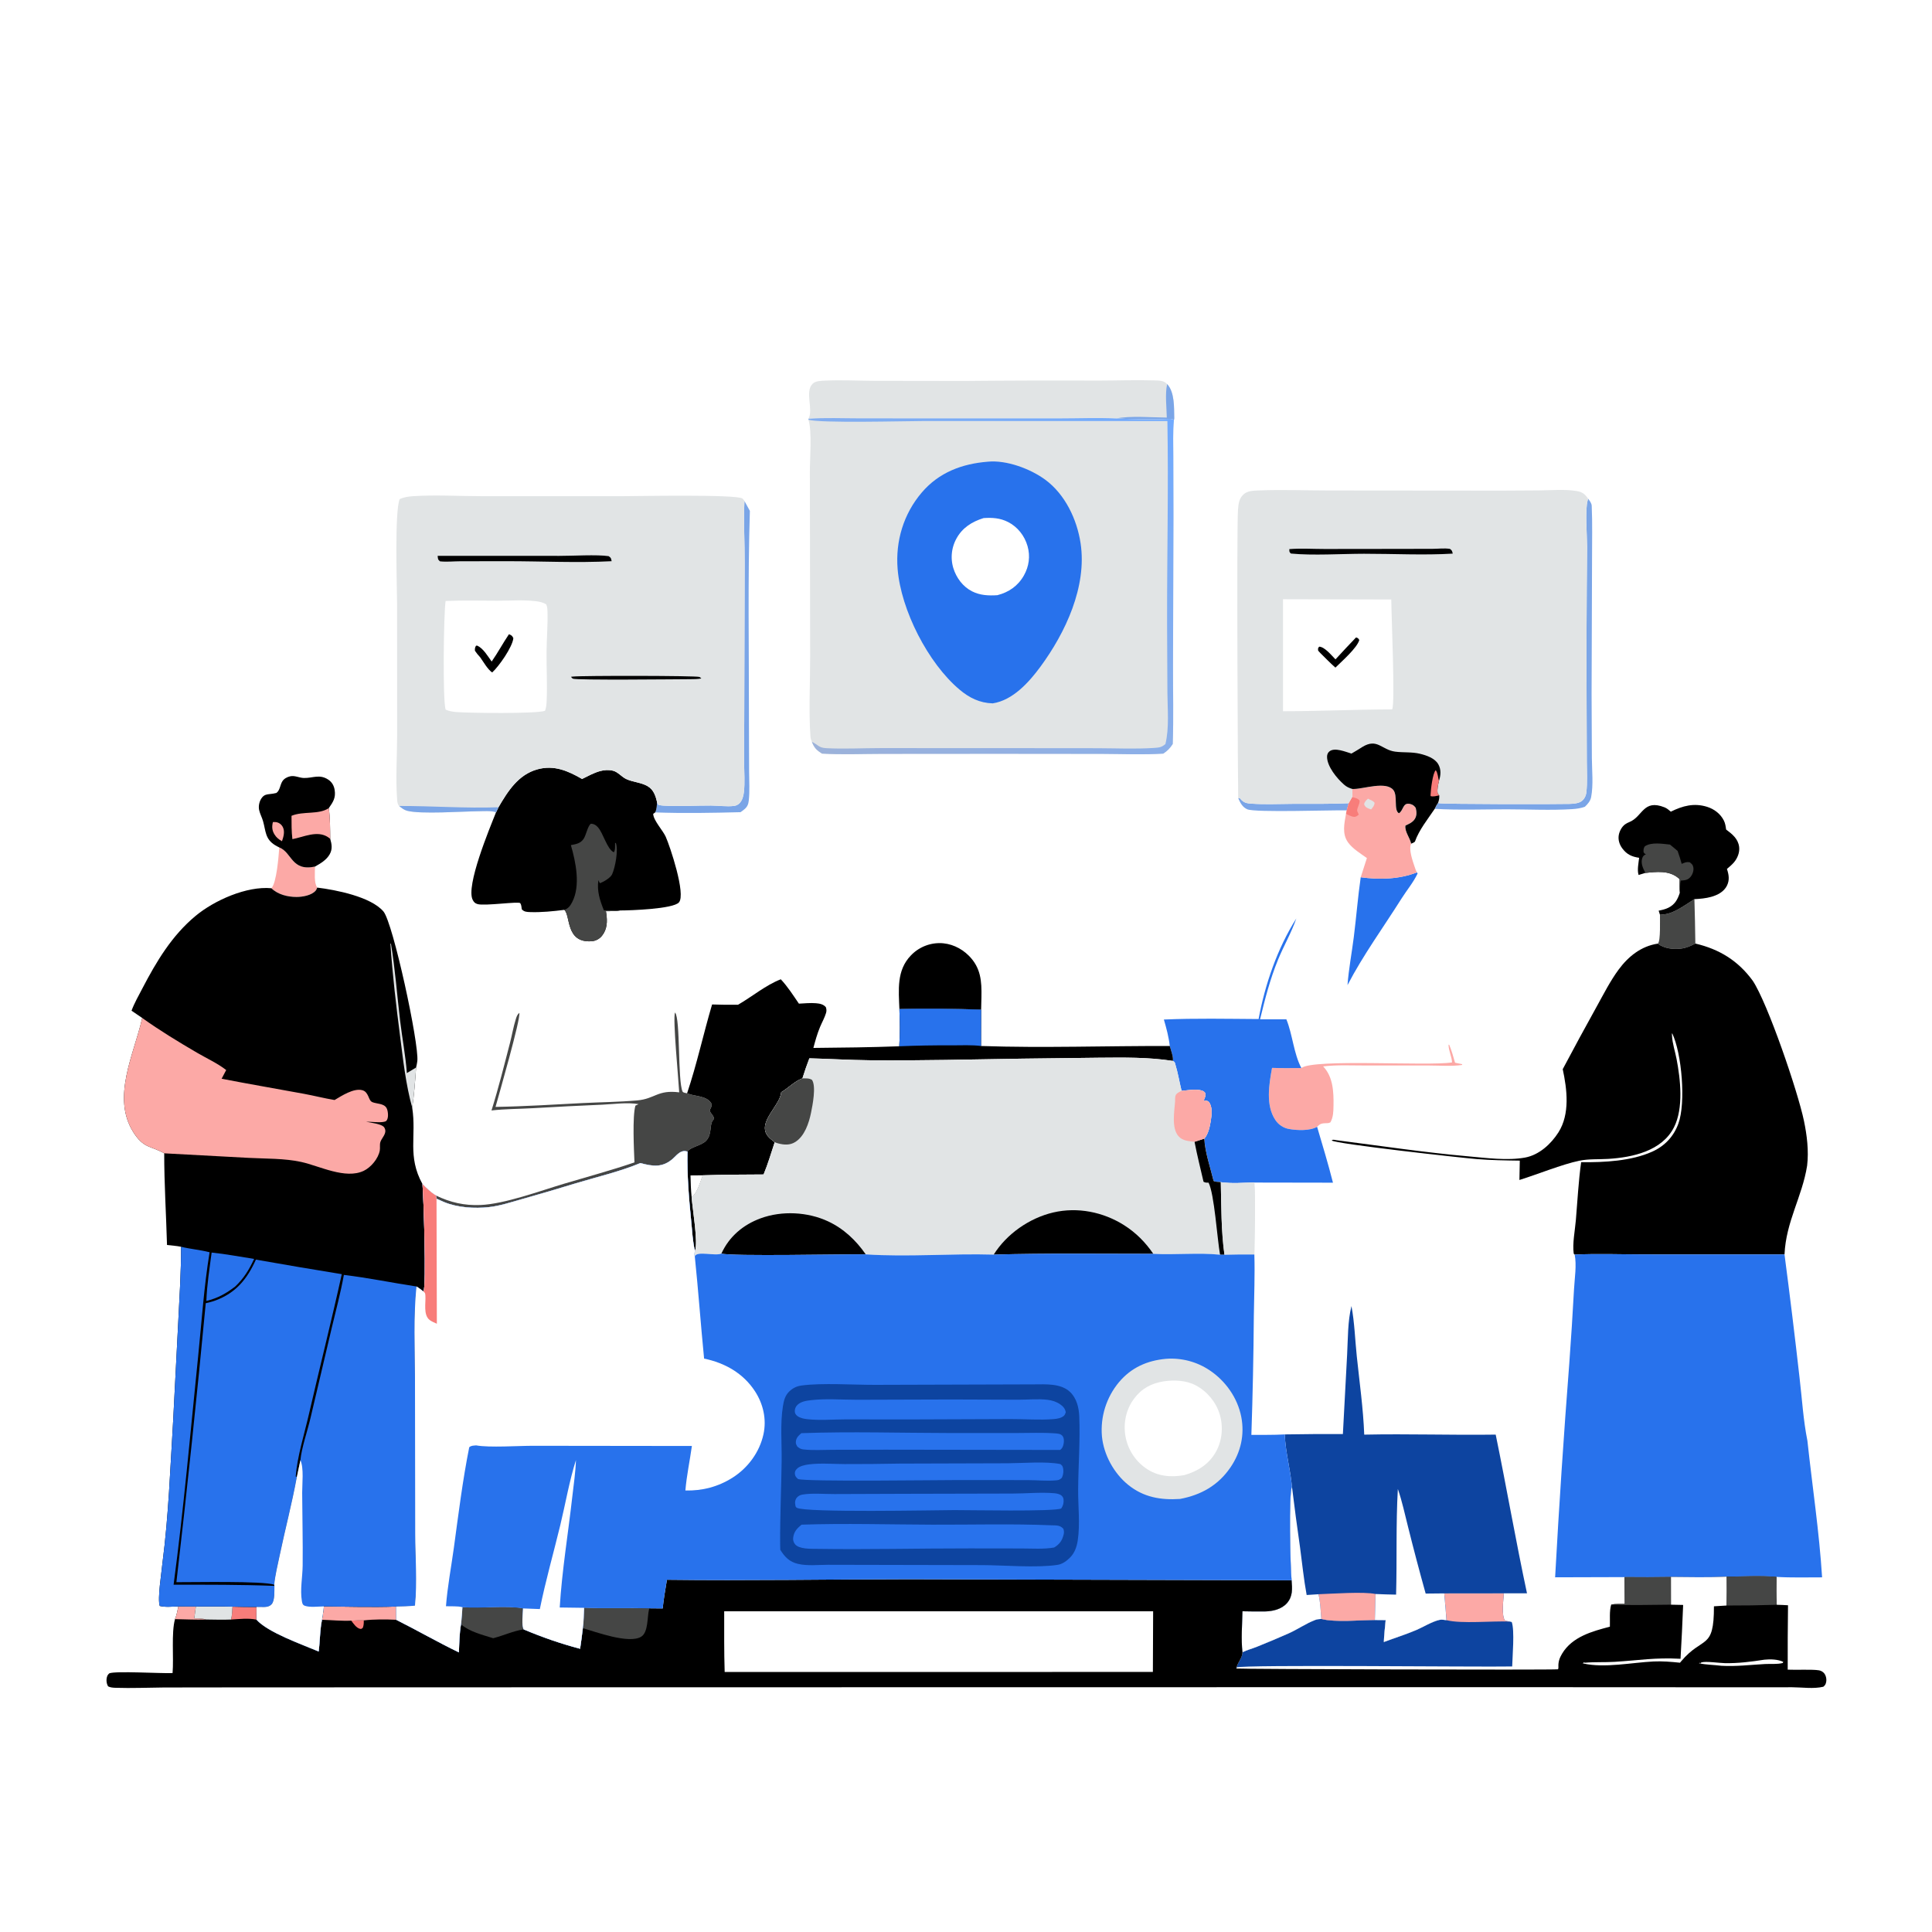 <?xml version="1.0" encoding="utf-8" ?>
<svg xmlns="http://www.w3.org/2000/svg" xmlns:xlink="http://www.w3.org/1999/xlink" width="1024" height="1024">
	<path fill="white" d="M0 0L1024 0L1024 1024L0 1024L0 0Z"/>
	<path fill="#7AA5E7" d="M656.275 423.051L657.076 422.966C657.187 423.101 657.295 423.237 657.408 423.371C659.298 425.603 660.8 425.78 663.61 425.97C670.627 426.445 677.861 426.079 684.906 426.052C694.864 426.014 704.882 426.181 714.828 425.726L713.813 429.505C705.808 429.311 665.372 430.76 661.096 428.949C658.531 427.863 657.338 425.467 656.275 423.051Z"/>
	<path fill="#FCA9A6" d="M148.016 449.16C154.777 451.773 154.434 461.965 166.949 459.314C166.97 462.426 166.312 467.809 168.141 470.444C167.9 471.025 167.675 471.648 167.248 472.128C165.04 474.613 160.267 475.406 157.152 475.404C152.495 475.402 147.246 474.133 143.846 470.779C146.628 467.89 147.71 453.621 148.016 449.16Z"/>
	<path fill="#454645" d="M898.073 476.57Q898.426 488.333 898.572 500.1C896.069 501.389 893.935 502.382 891.096 502.759C886.914 503.314 882.074 502.74 878.646 500.149C878.675 500.137 878.71 500.134 878.733 500.112C880.238 498.663 879.752 487.477 879.817 484.844C880.55 484.779 881.278 484.702 882.01 484.627C887.532 484.061 893.399 479.454 898.073 476.57Z"/>
	<path fill="#7AA5E7" d="M394.567 265.53L397.449 270.779C396.302 307.407 396.989 344.199 396.958 380.85L397.045 408.963C397.069 413.987 397.412 419.27 396.87 424.27C396.659 426.213 396.176 427.507 394.677 428.817C393.992 429.415 393.243 429.945 392.503 430.472C377.556 430.866 362.199 431.134 347.261 430.601C348.14 428.763 348.138 427.071 348.227 425.06C348.614 426.208 348.335 425.68 349.06 426.645C349.901 426.802 350.679 426.941 351.536 426.99C359.833 427.467 368.404 426.922 376.738 426.949C380.654 426.962 385.253 427.64 389.102 427.151Q389.512 427.095 389.906 426.972Q390.301 426.848 390.67 426.662Q391.039 426.475 391.372 426.23Q391.705 425.985 391.993 425.688C393.498 424.149 394.053 421.824 394.289 419.752C394.859 414.762 394.425 409.33 394.382 404.301Q394.352 393.301 394.459 382.301L394.68 298.471C394.732 287.53 394.046 276.448 394.567 265.53Z"/>
	<path fill="#7AA5E7" d="M762.198 425.512C762.329 425.574 762.455 425.65 762.592 425.698C764.191 426.263 826.215 426.279 831.914 426.078C833.769 426.013 836.32 425.852 837.944 424.848C839.594 423.829 840.574 421.921 840.795 420.019C841.418 414.67 841.058 408.991 841.039 403.597L840.935 374.645Q840.764 332.303 841.187 289.964C841.198 284.279 840.036 270.145 841.507 265.15C841.586 264.883 841.676 264.62 841.761 264.354C842.597 265.501 843.58 266.664 843.647 268.143C844.071 277.444 843.789 286.897 843.817 296.214L843.578 367.695L843.722 401.805C843.776 408.433 844.576 416.028 843.333 422.509C842.94 424.562 841.489 426.219 840.013 427.601C837.81 428.394 835.635 428.706 833.309 428.852C821.964 429.561 810.238 428.974 798.859 428.956C786.147 428.936 773.106 429.461 760.426 428.697C760.938 427.517 761.449 426.572 762.198 425.512Z"/>
	<path fill="#2872EC" d="M750.987 462.388L751.344 462.985C749.171 467.629 745.565 471.92 742.82 476.275C733.245 491.469 722.493 506.183 714.208 522.136C714.834 513.658 716.472 505.144 717.537 496.701C718.869 486.145 719.689 475.481 721.209 464.957C731.076 466.307 741.639 466.061 750.987 462.388Z"/>
	<path fill="#FCA9A6" d="M689.746 566.083C695.958 561.039 756.658 565.164 769.611 563.105C769.464 559.875 767.792 557.003 767.753 553.727L768.107 553.74C769.408 556.834 770.284 560.037 771.205 563.259C772.472 563.553 773.735 563.807 775.013 564.044L774.913 564.458C769.396 565.251 763.321 564.747 757.73 564.743L723.385 564.729C716.087 564.729 708.534 564.333 701.281 565.21C706.575 570.677 706.912 578.76 706.784 586.015C706.729 589.153 706.699 592.021 705.167 594.84C704.214 595.385 703.553 595.305 702.485 595.33C700.649 595.374 699.808 595.581 698.442 596.865C698.318 596.981 698.21 597.112 698.094 597.236C694.264 599.452 687.592 599.15 683.285 598.406Q682.736 598.311 682.199 598.162Q681.662 598.012 681.144 597.809Q680.625 597.606 680.129 597.352Q679.633 597.098 679.166 596.795Q678.698 596.492 678.263 596.143Q677.829 595.794 677.432 595.403Q677.035 595.012 676.679 594.584Q676.323 594.155 676.013 593.692C670.683 585.789 672.639 574.677 674.21 566.004C679.374 566.204 684.577 566.08 689.746 566.083Z"/>
	<path d="M476.696 534.818C476.335 524.727 475.103 514.381 482.766 506.424Q483.13 506.041 483.513 505.676Q483.895 505.311 484.296 504.966Q484.696 504.621 485.114 504.296Q485.531 503.972 485.964 503.669Q486.397 503.366 486.845 503.085Q487.293 502.804 487.754 502.545Q488.216 502.287 488.689 502.053Q489.163 501.818 489.648 501.607Q490.133 501.397 490.628 501.211Q491.123 501.025 491.626 500.864Q492.13 500.703 492.641 500.568Q493.152 500.432 493.669 500.323Q494.186 500.213 494.709 500.13Q495.231 500.046 495.756 499.989Q496.282 499.932 496.81 499.902Q497.337 499.871 497.866 499.867C503.751 499.828 509.375 502.406 513.5 506.547C519.876 512.948 520.349 519.997 520.184 528.446L520.027 535.099C505.672 534.707 491.044 534.389 476.696 534.818Z"/>
	<path fill="#FCA9A6" d="M716.832 418.179L717.763 418.161C723.095 418.033 734.304 414.088 738.358 418.534C741.078 421.517 738.49 429.502 741.484 431.036C743.983 429.465 743.408 425.088 747.482 426.134C748.922 426.504 749.539 427.054 750.391 428.223C750.876 430.383 751.056 432.348 749.749 434.273C748.622 435.933 746.662 436.733 744.924 437.587C744.413 440.652 747.34 444.122 747.946 447.14C746.472 450.083 748.776 456.395 749.778 459.402C750.125 460.444 750.447 461.424 750.987 462.388C741.639 466.061 731.076 466.307 721.209 464.957L724.483 454.792C721.131 452.386 716.941 449.883 714.501 446.499C711.216 441.944 712.515 436.452 713.415 431.356L713.813 429.505L714.828 425.726L716.675 422.499L716.832 418.179Z"/>
	<path fill="#E1E4E5" d="M725.077 423.299C726.543 424.236 727.391 424.073 728.586 425.513C728.409 427.087 727.692 427.848 726.728 429.018C726.312 428.877 725.892 428.745 725.484 428.584C724.097 428.035 723.577 427.622 723.001 426.317C723.261 424.877 724.069 424.256 725.077 423.299Z"/>
	<path fill="#F87D7A" d="M716.675 422.499C718.175 422.878 719.568 423.037 720.596 424.296C720.902 426.121 718.793 428.867 719.428 430.085C719.713 430.633 719.951 431.163 720.176 431.736C719.309 432.458 718.739 433.045 717.494 432.939C716.26 432.835 714.536 431.865 713.415 431.356L713.813 429.505L714.828 425.726L716.675 422.499Z"/>
	<path d="M148.016 449.16C147.256 448.784 146.497 448.397 145.777 447.949C140.5 444.669 140.937 440.625 139.422 435.242C138.851 433.212 137.767 431.336 137.333 429.268C136.868 427.056 137.541 424.266 139.026 422.543C140.14 421.25 141.373 421.032 142.969 420.875C144.204 420.753 145.279 420.594 146.48 420.286C148.372 418.991 148.429 416.075 149.62 414.16C150.532 412.693 152.159 411.824 153.811 411.456C156.259 410.911 158.614 412.289 161.052 412.348C165.841 412.463 169.315 410.142 173.988 413.217C175.913 414.484 177.021 416.427 177.375 418.682C178.033 422.878 176.556 425.041 174.277 428.32C174.999 433.715 174.955 439.15 175.026 444.584C175.863 447.52 176.301 450.056 174.719 452.836C173.012 455.838 169.865 457.663 166.949 459.314C154.434 461.965 154.777 451.773 148.016 449.16Z"/>
	<path fill="#FCA9A6" d="M144.645 435.712C145.267 435.715 146.138 435.662 146.76 435.82C148.082 436.157 149.097 436.948 149.78 438.132C151.157 440.519 150.291 443.487 149.456 445.869C147.761 444.925 146.455 443.886 145.433 442.198C144.144 440.069 144.067 438.066 144.645 435.712Z"/>
	<path fill="#FCA9A6" d="M174.277 428.32C174.999 433.715 174.955 439.15 175.026 444.584C174.636 444.283 174.25 443.974 173.839 443.704C168.133 439.953 160.979 443.639 154.969 444.766C154.484 440.64 154.509 436.541 154.51 432.394C160.775 429.784 168.819 431.945 174.277 428.32Z"/>
	<path fill="#454645" d="M359.997 578.967C359.692 572.723 356.473 539.729 357.773 536.643C360.716 539.715 359.119 572.951 361.79 578.581C362.075 579.18 363.524 579.311 364.167 579.476L364.934 579.763C368.966 581.228 374.953 580.77 377.217 585.18C377.239 586.536 376.78 587.23 376.154 588.39C376.534 590.429 378.138 590.85 378.477 592.97C378.284 593.211 378.079 593.443 377.897 593.692C375.854 596.492 377.548 600.909 374.385 604.486C371.989 607.195 365.935 607.873 364.382 610.372C363.157 609.977 362.202 609.956 360.97 610.51C359.378 611.227 358.098 612.791 356.816 613.957C351.291 618.98 346.054 618.26 339.42 616.441C328.641 620.941 316.564 623.746 305.336 627.123Q290.921 631.544 276.407 635.629C270.799 637.208 265.022 639.136 259.223 639.787C251.575 640.646 242.489 640.086 235.32 637.093C234.605 636.794 233.903 636.466 233.195 636.149L231.368 635.34L231.05 633.645C238.706 637.326 246.118 639.031 254.632 638.682C267.432 638.158 286.188 631.218 298.829 627.438C311.286 623.713 323.983 620.311 336.278 616.095C335.997 609.439 335.131 591.782 336.778 586.019L338.443 585.222L338.443 585.224C332.516 584.15 325.29 585.228 319.247 585.501Q300.856 586.284 282.48 587.364C275.163 587.783 267.789 587.74 260.504 588.567C264.196 576.761 267.211 564.684 270.315 552.711C271.389 548.567 272.108 544.217 273.391 540.147C273.839 538.728 274.136 537.818 275.251 536.824C276.107 539.778 264.256 580.869 262.642 586.682C278.039 586.433 293.427 585.428 308.806 584.651C318.407 584.167 328.144 584.087 337.708 583.245C347.274 582.404 348.413 577.504 359.997 578.967Z"/>
	<path d="M885.571 430.203C891.836 427.098 897.908 425.462 904.849 427.651C908.604 428.836 911.895 431.35 913.68 434.907C914.425 436.391 914.655 438.036 914.878 439.662C918.123 442.102 921.25 444.562 921.784 448.901C922.138 451.773 920.913 454.85 919.07 457.024C917.97 458.321 916.613 459.467 915.308 460.556C916.334 463.588 916.793 466.424 915.319 469.411C913.713 472.664 910.337 474.402 906.983 475.346C904.099 476.158 901.052 476.412 898.073 476.57C893.399 479.454 887.532 484.061 882.01 484.627C881.278 484.702 880.55 484.779 879.817 484.844L879.125 482.689C880.866 482.3 882.651 481.936 884.258 481.133C887.736 479.393 889.145 476.792 890.321 473.223C890.141 470.8 890.198 468.403 890.252 465.978C889.987 465.739 889.722 465.501 889.447 465.275C884.528 461.239 877.856 462.057 872.005 462.683L868.483 463.755C867.646 461.13 868.478 457.374 868.776 454.652C864.891 454.064 862.279 452.917 859.867 449.683C858.346 447.645 857.542 445.151 857.982 442.612C858.339 440.55 859.623 438.108 861.365 436.891C862.055 436.409 862.771 436.041 863.549 435.73C870.739 432.855 870.854 423.392 882.242 427.907C883.532 428.419 884.527 429.32 885.571 430.203Z"/>
	<path fill="#454645" d="M872.005 462.683C871.978 462.55 871.991 462.403 871.926 462.283C870.761 460.153 869.599 457.517 870.383 454.959C870.78 453.666 871.336 453.333 872.41 452.722C871.533 452.493 871.631 452.374 871.118 451.682C871.096 450.365 871.019 449.716 871.778 448.574C875.211 446.206 881.153 447.23 885.119 447.642C886.505 448.721 887.831 449.888 889.174 451.021C890.002 453.276 890.68 455.542 891.332 457.852C893.052 457.168 893.703 456.738 895.567 457.003C896.617 457.84 897.198 458.222 897.492 459.634C897.85 461.351 897.118 463.427 896.032 464.75C894.743 466.32 893.301 466.56 891.386 466.683C891.213 466.694 891.04 466.701 890.867 466.71C890.26 468.859 890.704 471.05 890.321 473.223C890.141 470.8 890.198 468.403 890.252 465.978C889.987 465.739 889.722 465.501 889.447 465.275C884.528 461.239 877.856 462.057 872.005 462.683Z"/>
	<path fill="#0D44A0" d="M765.478 844.53L797.043 844.492C796.908 847.668 795.607 856.612 797.772 859.039L800.243 859.466L801.244 859.707C802.869 863.999 801.601 878.215 801.491 883.257C784.018 883.621 658.871 882.173 655.395 883.788C656.139 880.908 658.508 878.706 658.521 875.72C660.918 874.53 663.666 873.818 666.171 872.82C671.763 870.59 677.333 868.217 682.844 865.791C687.67 863.666 692.225 860.435 697.117 858.597C698.147 858.21 699.245 858.117 700.335 858.062C707.273 859.974 721.048 858.697 728.716 858.634L734.424 858.683C734.083 862.537 733.596 866.436 733.457 870.3C739.065 868.197 744.857 866.381 750.372 864.06C754.185 862.454 758.929 859.483 762.907 858.579C764.036 858.323 765.467 858.569 766.613 858.711C766.368 853.987 765.86 849.247 765.478 844.53Z"/>
	<path fill="#FCA9A6" d="M765.478 844.53L797.043 844.492C796.908 847.668 795.607 856.612 797.772 859.039L800.243 859.466C791.097 859.04 774.628 860.783 766.613 858.711C766.368 853.987 765.86 849.247 765.478 844.53Z"/>
	<path fill="#E1E4E5" d="M428.512 221.949C431.26 216.951 426.382 207.664 430.734 203.365C432.26 201.857 435.166 201.845 437.188 201.746C445.806 201.323 454.661 201.793 463.295 201.843L511.029 201.91Q546.468 201.571 581.908 201.719C591.839 201.709 601.859 201.324 611.78 201.621C614.313 201.697 616.752 201.593 618.613 203.574C622.638 207.923 622.245 215.92 622.382 221.576C622.39 221.897 622.364 222.241 622.217 222.527C621.302 222.183 620.704 221.971 619.711 222.026C610.553 222.532 600.882 222.201 591.714 221.807C581.822 221.331 571.696 221.753 561.781 221.754L503.568 221.76L455.561 221.735C446.618 221.73 437.43 221.309 428.512 221.949Z"/>
	<path fill="#7AA5E7" d="M618.613 203.574C622.638 207.923 622.245 215.92 622.382 221.576C622.39 221.897 622.364 222.241 622.217 222.527C621.302 222.183 620.704 221.971 619.711 222.026C610.553 222.532 600.882 222.201 591.714 221.807C598.594 220.27 611.135 221.3 618.426 221.333C618.327 215.939 617.437 208.792 618.613 203.574Z"/>
	<path fill="#2872EC" d="M667.078 540.115C670.5 521.654 677.017 502.724 687.073 486.788C684.508 494.302 680.386 501.331 677.374 508.689C673.163 518.972 670.467 529.491 667.859 540.255L681.804 540.255C685.134 548.5 685.65 558.291 689.746 566.083C684.577 566.08 679.374 566.204 674.21 566.004C672.639 574.677 670.683 585.789 676.013 593.692Q676.323 594.155 676.679 594.584Q677.035 595.012 677.432 595.403Q677.829 595.794 678.263 596.143Q678.698 596.492 679.166 596.795Q679.633 597.098 680.129 597.352Q680.625 597.606 681.144 597.809Q681.662 598.012 682.199 598.162Q682.736 598.311 683.285 598.406C687.592 599.15 694.264 599.452 698.094 597.236C700.99 607.067 703.99 616.912 706.499 626.848L664.827 626.776C659.125 626.871 652.681 627.447 647.05 626.591C645.706 626.298 644.497 626.58 643.222 625.945C641.521 618.87 638.647 610.72 638.3 603.504C640.493 600.989 641.327 596.719 641.818 593.461C642.238 590.679 642.648 586.387 640.697 584.055C640.093 583.332 638.91 583.403 638.014 583.264C638.306 582.486 638.779 581.509 638.88 580.692C638.973 579.942 638.944 579.362 638.396 578.829C636.201 576.696 629.161 577.992 626.261 578.153C625.131 573.543 624.352 568.731 622.975 564.2C622.618 563.026 622.756 562.922 621.627 562.304C622.052 560.232 620.547 556.57 620.009 554.408C619.461 549.588 618.235 545.019 616.877 540.372C633.561 539.645 650.377 540.016 667.078 540.115Z"/>
	<path d="M391.168 532.542C398.497 528.319 406.002 522.039 413.839 519.043C417.512 522.977 420.407 527.527 423.44 531.955C426.347 531.824 429.522 531.48 432.414 531.729C434.444 531.904 436.388 532.223 437.749 533.869C438.072 534.955 438.147 535.792 437.819 536.9C437.075 539.412 435.666 541.87 434.652 544.296C433.146 547.897 432.109 551.656 431.109 555.421C446.239 555.278 461.505 555.113 476.623 554.547C477.077 548.013 476.962 541.359 476.696 534.818C491.044 534.389 505.672 534.707 520.027 535.099L519.982 554.399C553.224 555.535 586.742 554.28 620.009 554.408C620.547 556.57 622.052 560.232 621.627 562.304C608.513 560.277 595.662 560.514 582.441 560.614L541.828 561.102C514.9 561.493 487.895 562.242 460.968 561.96C450.293 561.849 439.645 561.198 428.979 560.924C427.62 564.439 426.422 567.97 425.293 571.565C421.216 573.055 417.846 576.683 414.056 578.927C413.585 586.01 401.125 594.874 406.998 602.174C407.976 603.39 409.397 604.412 410.61 605.384C408.715 611.055 407.023 616.986 404.708 622.491C393.979 622.591 383.221 622.531 372.499 622.936C371.225 626.29 369.59 632.508 366.573 634.576C366.973 640.309 370.112 658.623 368.349 662.945C367.108 657.988 366.885 652.49 366.374 647.412C365.123 634.983 364.144 622.873 364.382 610.372C365.935 607.873 371.989 607.195 374.385 604.486C377.548 600.909 375.854 596.492 377.897 593.692C378.079 593.443 378.284 593.211 378.477 592.97C378.138 590.85 376.534 590.429 376.154 588.39C376.78 587.23 377.239 586.536 377.217 585.18C374.953 580.77 368.966 581.228 364.934 579.763L364.167 579.476C369.344 564.104 372.804 547.964 377.421 532.39Q384.293 532.62 391.168 532.542Z"/>
	<path fill="white" d="M365.98 622.997L372.499 622.936C371.225 626.29 369.59 632.508 366.573 634.576C366.205 630.709 366.055 626.88 365.98 622.997Z"/>
	<path fill="#2872EC" d="M476.696 534.818C491.044 534.389 505.672 534.707 520.027 535.099L519.982 554.399C514.989 553.772 509.627 554.061 504.598 554.062Q490.605 553.971 476.623 554.547C477.077 548.013 476.962 541.359 476.696 534.818Z"/>
	<path d="M264.198 427.864C269.171 419.348 274.685 410.573 284.834 407.767C293.666 405.325 301.031 408.554 308.511 412.87C311.555 411.386 314.717 409.614 317.992 408.711C320.267 408.084 322.67 407.923 324.972 408.517C327.555 409.184 329.512 411.795 331.944 412.921C335.498 414.565 339.832 414.694 343.224 416.675C346.381 418.518 347.461 421.684 348.227 425.06C348.138 427.071 348.14 428.763 347.261 430.601L346.203 431.342C346.313 434.861 351.293 440.055 352.845 443.486C355.035 448.327 363.656 473.938 359.85 478.291C356.792 481.788 334.02 482.568 328.674 482.565C326.205 483.01 323.653 482.922 321.15 482.959Q321.255 483.603 321.351 484.248C321.962 488.36 321.829 492.51 319.103 495.927Q318.849 496.251 318.563 496.545Q318.276 496.84 317.96 497.103Q317.644 497.366 317.302 497.594Q316.96 497.822 316.596 498.013Q316.231 498.203 315.849 498.354Q315.466 498.505 315.07 498.614Q314.674 498.724 314.268 498.79Q313.862 498.857 313.452 498.881C299.711 499.807 302.485 485.27 299.111 482.244C293.314 482.979 286.805 483.644 280.971 483.425C279.113 483.355 277.816 483.307 276.556 481.939C276.402 480.907 276.361 479.568 275.753 478.699C275.009 477.635 256.837 480.297 253.105 479.182C251.774 478.784 251.186 478.197 250.546 476.952C246.795 469.649 259.394 439.292 262.922 430.51L264.198 427.864Z"/>
	<path fill="#454645" d="M302.579 447.932C305.333 447.381 307.575 447.125 309.307 444.635C310.672 442.671 311.523 437.57 313.237 436.573C314.846 436.659 315.846 437.288 316.899 438.457C319.81 441.688 321.735 450.093 325.355 451.722C326.197 450.532 325.963 448.291 325.997 446.836L326.425 446.788C327.787 450.639 326.111 459.672 324.424 463.412C323.578 465.287 319.825 467.46 317.982 468.127C317.622 467.559 317.401 467.145 317.165 466.503C316.297 472.308 317.967 477.226 320.081 482.524C322.914 482.499 325.857 482.324 328.674 482.565C326.205 483.01 323.653 482.922 321.15 482.959Q321.255 483.603 321.351 484.248C321.962 488.36 321.829 492.51 319.103 495.927Q318.849 496.251 318.563 496.545Q318.276 496.84 317.96 497.103Q317.644 497.366 317.302 497.594Q316.96 497.822 316.596 498.013Q316.231 498.203 315.849 498.354Q315.466 498.505 315.07 498.614Q314.674 498.724 314.268 498.79Q313.862 498.857 313.452 498.881C299.711 499.807 302.485 485.27 299.111 482.244C301.182 481.55 302.212 480.143 303.213 478.244C307.824 469.499 305.177 456.882 302.579 447.932Z"/>
	<path fill="#0D44A0" d="M711.758 760.069L714.003 717.981C714.46 709.636 714.269 700.352 716.302 692.24C717.937 700.935 718.202 710.008 719.12 718.816C720.556 732.602 722.55 746.54 723.071 760.385C746.318 759.893 769.532 760.712 792.754 760.375C798.504 788.361 803.367 816.554 809.34 844.493L797.043 844.492L765.478 844.53C765.86 849.247 766.368 853.987 766.613 858.711C765.467 858.569 764.036 858.323 762.907 858.579C758.929 859.483 754.185 862.454 750.372 864.06C744.857 866.381 739.065 868.197 733.457 870.3C733.596 866.436 734.083 862.537 734.424 858.683L728.716 858.634C721.048 858.697 707.273 859.974 700.335 858.062C699.245 858.117 698.147 858.21 697.117 858.597C692.225 860.435 687.67 863.666 682.844 865.791C677.333 868.217 671.763 870.59 666.171 872.82C663.666 873.818 660.918 874.53 658.521 875.72C657.752 868.673 658.374 861.098 658.531 854.011C662.45 854.066 666.386 854.171 670.305 854.102C674.522 854.026 679.205 852.999 682.113 849.701C685.257 846.136 684.953 841.971 684.562 837.586C683.903 830.579 682.971 791.839 684.765 787.978C683.907 778.674 681.319 769.662 680.946 760.27Q696.351 760.012 711.758 760.069Z"/>
	<path fill="#FCA9A6" d="M698.821 844.975C705.925 844.723 722.982 843.519 729.056 844.853L728.716 858.634C721.048 858.697 707.273 859.974 700.335 858.062C699.966 853.747 699.866 849.182 698.821 844.975Z"/>
	<path fill="white" d="M684.562 837.586C683.903 830.579 682.971 791.839 684.765 787.978Q686.74 804.137 689.063 820.25C690.19 828.611 691.024 837.09 692.555 845.384L698.821 844.975C699.866 849.182 699.966 853.747 700.335 858.062C699.245 858.117 698.147 858.21 697.117 858.597C692.225 860.435 687.67 863.666 682.844 865.791C677.333 868.217 671.763 870.59 666.171 872.82C663.666 873.818 660.918 874.53 658.521 875.72C657.752 868.673 658.374 861.098 658.531 854.011C662.45 854.066 666.386 854.171 670.305 854.102C674.522 854.026 679.205 852.999 682.113 849.701C685.257 846.136 684.953 841.971 684.562 837.586Z"/>
	<path fill="white" d="M740.89 789.194C743.152 795.655 744.57 802.519 746.268 809.156Q750.704 826.956 755.632 844.626L765.478 844.53C765.86 849.247 766.368 853.987 766.613 858.711C765.467 858.569 764.036 858.323 762.907 858.579C758.929 859.483 754.185 862.454 750.372 864.06C744.857 866.381 739.065 868.197 733.457 870.3C733.596 866.436 734.083 862.537 734.424 858.683L728.716 858.634L729.056 844.853C732.675 845.072 736.334 845.079 739.96 845.186C740.466 826.568 739.822 807.759 740.89 789.194Z"/>
	<path d="M898.572 500.1C911.291 503.084 921.221 509.166 928.996 519.819C936.914 531.722 952.845 578.346 956.12 594.006C957.73 601.7 958.747 609.977 957.811 617.827C955.207 634.325 946.595 647.416 945.827 664.898L871.706 664.875C859.402 664.866 846.886 664.378 834.604 664.958L834.107 664.465C833.345 659.188 834.783 652.09 835.239 646.702C836.105 636.492 836.62 626.127 838.042 615.982C850.143 616.13 864.594 615.409 875.724 610.395C882.349 607.411 887.061 602.396 889.567 595.57C893.595 584.597 891.404 558.216 886.29 547.65C886.066 547.917 886.181 548.573 886.195 548.889C886.388 553.067 887.82 557.15 888.604 561.238C890.673 572.025 892.433 587.297 887.231 597.524C880.842 610.082 865.291 613.438 852.456 614.232C847.354 614.548 842.116 614.176 837.093 615.205C828.104 617.046 814.562 622.554 805.325 625.412L805.522 615.162C797.938 615.056 790.357 614.946 782.794 614.343C774.578 613.687 708.005 606.296 705.842 604.482C706.537 603.793 707.308 604.195 708.226 604.313C731.542 607.31 754.831 610.813 778.252 612.886C787.751 613.727 798.906 615.251 808.323 613.529C815.719 612.177 822.069 606.383 826.013 600.165C832.197 590.415 830.574 577.307 828.279 566.681Q837.19 549.872 846.426 533.24C850.038 526.728 853.48 519.898 857.905 513.902C863.06 506.919 869.871 501.463 878.646 500.149C882.074 502.74 886.914 503.314 891.096 502.759C893.935 502.382 896.069 501.389 898.572 500.1Z"/>
	<path fill="#2872EC" d="M834.604 664.958C846.886 664.378 859.402 664.866 871.706 664.875L945.827 664.898Q950.112 697.525 953.801 730.225C955.097 741.204 955.779 752.796 957.961 763.615C960.561 787.689 964.23 811.866 965.75 836.03C957.714 836.011 949.559 836.274 941.542 835.788C932.911 835.056 923.783 835.625 915.1 835.674C905.319 836.19 895.44 835.896 885.647 835.842Q873.356 836.042 861.065 835.901L824.245 836.008Q827.362 779.336 831.745 722.747Q833.195 703.021 834.266 683.27C834.575 677.611 835.741 670.482 834.604 664.958Z"/>
	<path fill="#E1E4E5" d="M428.979 560.924C439.645 561.198 450.293 561.849 460.968 561.96C487.895 562.242 514.9 561.493 541.828 561.102L582.441 560.614C595.662 560.514 608.513 560.277 621.627 562.304C622.756 562.922 622.618 563.026 622.975 564.2C624.352 568.731 625.131 573.543 626.261 578.153C629.161 577.992 636.201 576.696 638.396 578.829C638.944 579.362 638.973 579.942 638.88 580.692C638.779 581.509 638.306 582.486 638.014 583.264C638.91 583.403 640.093 583.332 640.697 584.055C642.648 586.387 642.238 590.679 641.818 593.461C641.327 596.719 640.493 600.989 638.3 603.504C638.647 610.72 641.521 618.87 643.222 625.945C644.497 626.58 645.706 626.298 647.05 626.591C652.681 627.447 659.125 626.871 664.827 626.776C665.594 639.35 664.91 652.293 664.836 664.906Q656.909 664.844 648.985 665.061L646.658 665.032C635.463 663.852 622.797 665.19 611.274 664.565C583.103 664.583 554.845 664.159 526.686 664.969C504.177 664.306 481.313 666.328 458.862 664.84C448.039 664.665 387.234 665.991 382.369 664.407C379.128 665.907 369.401 662.827 368.255 665.884C367.784 664.971 368.19 663.947 368.349 662.945C370.112 658.623 366.973 640.309 366.573 634.576C369.59 632.508 371.225 626.29 372.499 622.936C383.221 622.531 393.979 622.591 404.708 622.491C407.023 616.986 408.715 611.055 410.61 605.384C409.397 604.412 407.976 603.39 406.998 602.174C401.125 594.874 413.585 586.01 414.056 578.927C417.846 576.683 421.216 573.055 425.293 571.565C426.422 567.97 427.62 564.439 428.979 560.924Z"/>
	<path d="M638.3 603.504C638.647 610.72 641.521 618.87 643.222 625.945C644.497 626.58 645.706 626.298 647.05 626.591C647.336 639.243 647.226 652.533 648.985 665.061L646.658 665.032C645.133 656.57 643.63 632.712 640.557 626.839C639.509 626.837 638.811 626.893 637.893 626.342C636.255 619.306 634.494 612.275 633.129 605.181L638.3 603.504Z"/>
	<path fill="#FCA9A6" d="M626.261 578.153C629.161 577.992 636.201 576.696 638.396 578.829C638.944 579.362 638.973 579.942 638.88 580.692C638.779 581.509 638.306 582.486 638.014 583.264C638.91 583.403 640.093 583.332 640.697 584.055C642.648 586.387 642.238 590.679 641.818 593.461C641.327 596.719 640.493 600.989 638.3 603.504L633.129 605.181C630.002 604.745 626.89 604.752 624.656 602.243C620.824 597.941 622.442 589.083 622.823 583.816C622.838 582.893 622.789 581.809 622.994 580.912C623.325 579.458 625.057 578.796 626.261 578.153Z"/>
	<path fill="#454645" d="M425.293 571.565C427.044 571.581 428.865 571.379 430.387 572.371C432.674 575.822 430.664 585.861 429.854 589.822C428.732 595.308 426.447 602.223 421.462 605.309C418.655 607.046 415.603 606.859 412.507 606.038C411.86 605.866 411.214 605.676 410.61 605.384C409.397 604.412 407.976 603.39 406.998 602.174C401.125 594.874 413.585 586.01 414.056 578.927C417.846 576.683 421.216 573.055 425.293 571.565Z"/>
	<path fill="#E1E4E5" d="M647.05 626.591C652.681 627.447 659.125 626.871 664.827 626.776C665.594 639.35 664.91 652.293 664.836 664.906Q656.909 664.844 648.985 665.061C647.226 652.533 647.336 639.243 647.05 626.591Z"/>
	<path d="M382.369 664.407C386.501 655.355 393.922 649.11 403.211 645.713C414.438 641.608 428.084 642.303 438.906 647.349C447.121 651.179 453.734 657.428 458.862 664.84C448.039 664.665 387.234 665.991 382.369 664.407Z"/>
	<path d="M526.686 664.969C533.561 653.978 545.633 645.588 558.248 642.635C571.096 639.628 584.7 642.355 595.79 649.376C602.048 653.339 607.12 658.445 611.274 664.565C583.103 664.583 554.845 664.159 526.686 664.969Z"/>
	<path fill="#E1E4E5" d="M210.459 320.051C210.399 309.869 209.09 271.277 211.828 264.572C214.021 263.467 216.663 263.139 219.094 262.981C230.764 262.221 242.972 262.96 254.686 262.979L328.935 263.001C336.567 262.99 390.977 261.873 393.592 264.283C394.013 264.671 394.252 265.07 394.567 265.53C394.046 276.448 394.732 287.53 394.68 298.471L394.459 382.301Q394.352 393.301 394.382 404.301C394.425 409.33 394.859 414.762 394.289 419.752C394.053 421.824 393.498 424.149 391.993 425.688Q391.705 425.985 391.372 426.23Q391.039 426.475 390.67 426.662Q390.301 426.848 389.906 426.972Q389.512 427.095 389.102 427.151C385.253 427.64 380.654 426.962 376.738 426.949C368.404 426.922 359.833 427.467 351.536 426.99C350.679 426.941 349.901 426.802 349.06 426.645C348.335 425.68 348.614 426.208 348.227 425.06C347.461 421.684 346.381 418.518 343.224 416.675C339.832 414.694 335.498 414.565 331.944 412.921C329.512 411.795 327.555 409.184 324.972 408.517C322.67 407.923 320.267 408.084 317.992 408.711C314.717 409.614 311.555 411.386 308.511 412.87C301.031 408.554 293.666 405.325 284.834 407.767C274.685 410.573 269.171 419.348 264.198 427.864L262.922 430.51C260.361 429.596 256.165 429.957 253.388 429.981C244.931 430.057 223.031 431.633 215.782 429.727C214.107 429.286 212.868 428.263 211.554 427.184C210.711 426.282 210.592 425.138 210.501 423.953C209.644 412.805 210.469 401.131 210.486 389.921L210.459 320.051Z"/>
	<path d="M302.626 358.718L303.6 358.601C308.646 358.045 369.104 358.099 370.717 358.798C371.115 358.971 371.397 359.337 371.738 359.606C369.738 359.972 367.652 359.979 365.621 359.985C359.361 360.003 305.138 360.612 303.609 359.695C303.213 359.457 302.953 359.043 302.626 358.718Z"/>
	<path fill="#7AA5E7" d="M211.554 427.184C229.039 427.144 246.743 428.503 264.198 427.864L262.922 430.51C260.361 429.596 256.165 429.957 253.388 429.981C244.931 430.057 223.031 431.633 215.782 429.727C214.107 429.286 212.868 428.263 211.554 427.184Z"/>
	<path d="M231.96 294.608L296.485 294.626C303.657 294.646 316.233 293.844 322.589 294.771C323.96 295.717 323.812 295.794 324.179 297.447C305.813 298.407 286.929 297.431 268.505 297.446L244.041 297.479C240.498 297.489 236.694 297.907 233.195 297.519C231.953 296.501 232.158 296.151 231.96 294.608Z"/>
	<path fill="white" d="M236.184 318.536C245.355 318.114 254.677 318.4 263.86 318.39C270.337 318.384 277.304 317.865 283.731 318.619C285.862 318.869 287.726 319.193 289.545 320.366C290.111 321.724 290.146 322.94 290.185 324.389C290.375 331.304 289.759 338.328 289.689 345.256C289.601 353.917 290.121 362.614 289.748 371.267C289.664 373.212 289.547 374.894 288.882 376.743C284.159 378.387 248.532 377.939 241.925 377.404C239.901 377.24 238.074 376.963 236.208 376.126C234.544 371.484 235.167 324.531 236.184 318.536Z"/>
	<path d="M269.756 336.153C271.131 336.707 271.483 336.942 272.089 338.246C271.628 342.94 264.408 353.242 260.863 356.417C258.466 354.821 256.188 350.715 254.465 348.328C253.42 347.226 252.556 346.167 251.72 344.899C251.692 343.612 251.687 343.356 252.297 342.237L252.974 342.201C256.189 343.677 258.577 347.854 260.595 350.626C263.857 345.96 266.564 340.883 269.756 336.153Z"/>
	<path fill="#E1E4E5" d="M656.275 423.051C656.142 422.743 655.35 280.634 656.172 270.085C656.423 266.869 656.753 263.899 659.439 261.764C661.45 260.164 664.042 260.079 666.503 259.973C679.083 259.431 691.901 259.96 704.499 259.961L780.952 260.028Q798.329 260.081 815.705 259.928C822.212 259.886 829.331 259.195 835.727 260.269C838.736 260.774 840.05 261.889 841.761 264.354C841.676 264.62 841.586 264.883 841.507 265.15C840.036 270.145 841.198 284.279 841.187 289.964Q840.763 332.304 840.935 374.645L841.039 403.597C841.058 408.991 841.418 414.67 840.795 420.019C840.574 421.921 839.594 423.829 837.944 424.848C836.32 425.852 833.769 426.013 831.914 426.078C826.215 426.279 764.191 426.263 762.592 425.698C762.455 425.65 762.329 425.574 762.198 425.512C761.449 426.572 760.938 427.517 760.426 428.697C756.712 434.221 752.144 439.819 749.907 446.135C749.244 446.628 748.734 446.892 747.946 447.14C747.34 444.122 744.413 440.652 744.924 437.587C746.662 436.733 748.622 435.933 749.749 434.273C751.056 432.348 750.876 430.383 750.391 428.223C749.539 427.054 748.922 426.504 747.482 426.134C743.408 425.088 743.983 429.465 741.484 431.036C738.49 429.502 741.078 421.517 738.358 418.534C734.304 414.088 723.095 418.033 717.763 418.161L716.832 418.179L716.675 422.499L714.828 425.726C704.882 426.181 694.864 426.014 684.906 426.052C677.861 426.079 670.627 426.445 663.61 425.97C660.8 425.78 659.298 425.603 657.408 423.371C657.295 423.237 657.187 423.101 657.076 422.966L656.275 423.051Z"/>
	<path d="M683.363 291.042C689.485 290.549 695.954 290.978 702.121 290.974L738.943 290.932L759.3 290.892C762.325 290.882 765.541 290.453 768.517 290.924C769.678 291.835 769.617 291.973 769.98 293.427C754.892 294.348 738.24 293.484 722.987 293.502C710.998 293.516 695.801 294.522 684.212 293.389C683.176 292.49 683.463 292.345 683.363 291.042Z"/>
	<path d="M716.298 399.415C718.272 398.32 720.152 397.091 722.073 395.911C729.982 391.056 732.21 397.403 739.393 398.377C743.832 398.979 748.232 398.448 752.655 399.527C756.097 400.367 760.56 401.864 762.372 405.165C763.923 407.992 763.624 410.962 762.677 413.911C762.19 416.152 761.635 418.174 761.973 420.481L762.839 421.565C762.908 423.141 762.729 424.024 762.198 425.512C761.449 426.572 760.938 427.517 760.426 428.697C756.712 434.221 752.144 439.819 749.907 446.135C749.244 446.628 748.734 446.892 747.946 447.14C747.34 444.122 744.413 440.652 744.924 437.587C746.662 436.733 748.622 435.933 749.749 434.273C751.056 432.348 750.876 430.383 750.391 428.223C749.539 427.054 748.922 426.504 747.482 426.134C743.408 425.088 743.983 429.465 741.484 431.036C738.49 429.502 741.078 421.517 738.358 418.534C734.304 414.088 723.095 418.033 717.763 418.161L716.832 418.179C715.095 417.677 713.761 417.08 712.384 415.877C708.627 412.596 703.37 406.262 703.367 401.108C703.366 399.939 703.752 398.901 704.717 398.178C707.543 396.063 713.274 398.521 716.298 399.415Z"/>
	<path fill="#F87D7A" d="M762.839 421.565C761.402 421.827 759.64 422.416 758.227 421.931C758.234 421.628 758.236 421.325 758.247 421.021C758.326 418.629 759.333 409.788 760.968 408.221C762.076 409.62 762.175 412.138 762.677 413.911C762.19 416.152 761.635 418.174 761.973 420.481L762.839 421.565Z"/>
	<path fill="white" d="M680.008 317.612L737.409 317.749C737.427 325.627 739.545 373.197 737.868 375.994C718.565 376.036 699.307 376.943 680.02 376.972L680.008 317.612Z"/>
	<path d="M718.731 337.851C719.836 338.224 719.826 338.225 720.445 339.215C719.385 343.332 711.001 350.676 707.799 353.851C705.035 351.431 702.458 348.732 699.832 346.159L698.653 344.878C698.584 343.659 698.381 343.789 699.184 342.74C702.162 342.838 705.814 347.474 707.837 349.479Q713.214 343.6 718.731 337.851Z"/>
	<path fill="#E1E4E5" d="M428.512 221.949C437.43 221.309 446.618 221.73 455.561 221.735L503.568 221.76L561.781 221.754C571.696 221.753 581.822 221.331 591.714 221.807C600.882 222.201 610.553 222.532 619.711 222.026C620.704 221.971 621.302 222.183 622.217 222.527C621.585 229.008 621.869 235.688 621.884 242.2L621.963 273.245L621.724 352.133C621.674 366.164 622.067 380.318 621.582 394.331C620.13 396.593 618.784 397.968 616.547 399.443C605.783 400.113 594.821 399.617 584.032 399.58L528.488 399.526L467.626 399.573C457.051 399.581 446.208 400.072 435.658 399.432C432.754 397.583 431.56 396.362 430.296 393.169C429.875 392.232 429.637 391.492 429.562 390.456C428.593 376.978 429.426 361.612 429.398 347.943L429.25 250.481C429.169 243.407 430.518 228.816 428.49 222.438L428.512 221.949Z"/>
	<defs>
		<linearGradient id="gradient_0" gradientUnits="userSpaceOnUse" x1="499.664" y1="438.524" x2="630.541" y2="230.636">
			<stop offset="0" stop-color="#9CB2DA"/>
			<stop offset="1" stop-color="#71AAFE"/>
		</linearGradient>
	</defs>
	<path fill="url(#gradient_0)" d="M428.512 221.949C437.43 221.309 446.618 221.73 455.561 221.735L503.568 221.76L561.781 221.754C571.696 221.753 581.822 221.331 591.714 221.807C600.882 222.201 610.553 222.532 619.711 222.026C620.704 221.971 621.302 222.183 622.217 222.527C621.585 229.008 621.869 235.688 621.884 242.2L621.963 273.245L621.724 352.133C621.674 366.164 622.067 380.318 621.582 394.331C620.13 396.593 618.784 397.968 616.547 399.443C605.783 400.113 594.821 399.617 584.032 399.58L528.488 399.526L467.626 399.573C457.051 399.581 446.208 400.072 435.658 399.432C432.754 397.583 431.56 396.362 430.296 393.169C433.584 394.708 433.848 396.332 437.953 396.549C447.397 397.048 457.109 396.504 466.583 396.502L527.45 396.516L581.603 396.563C591.54 396.582 601.768 397.075 611.674 396.417C614.359 396.239 615.704 396.122 617.704 394.347C619.78 385.679 618.813 376.011 618.752 367.129L618.578 330.757C618.512 294.91 619.364 258.997 618.745 223.159L488.722 223.162C480.094 223.165 434.191 224.395 428.49 222.438L428.512 221.949Z"/>
	<path fill="#2872EC" d="M523.562 244.71C533.456 243.731 546.112 248.46 553.984 254.242C564.526 261.985 570.818 275.248 572.735 287.942C576.203 310.909 564.727 335.345 551.424 353.404C545.357 361.64 536.793 371.187 526.142 372.799C519.255 372.584 513.799 369.893 508.605 365.533C491.905 351.515 477.511 323.304 475.758 301.574C474.565 286.788 478.906 272.355 488.571 261.031C497.658 250.385 509.893 245.799 523.562 244.71Z"/>
	<path fill="white" d="M521.326 274.594C525.906 274.292 530.061 274.537 534.236 276.65C539.37 279.248 543.048 283.96 544.621 289.463C546.143 294.782 545.403 300.197 542.69 305.003C539.559 310.548 534.715 313.904 528.624 315.462C523.996 315.774 519.459 315.567 515.238 313.433C510.345 310.961 506.856 306.247 505.269 301.06Q505.125 300.58 505.004 300.093Q504.884 299.606 504.788 299.114Q504.692 298.622 504.62 298.125Q504.548 297.629 504.501 297.13Q504.454 296.631 504.432 296.13Q504.41 295.629 504.413 295.127Q504.415 294.626 504.443 294.125Q504.47 293.624 504.523 293.126Q504.575 292.627 504.652 292.131Q504.729 291.636 504.83 291.145Q504.931 290.654 505.057 290.168Q505.182 289.682 505.332 289.204Q505.481 288.725 505.654 288.254Q505.827 287.784 506.023 287.322Q506.219 286.861 506.438 286.409Q506.656 285.958 506.897 285.518C510.044 279.695 515.178 276.507 521.326 274.594Z"/>
	<path d="M915.1 835.674C923.783 835.625 932.911 835.056 941.542 835.788C941.546 840.688 941.344 845.686 941.708 850.569C943.701 850.636 945.7 850.667 947.687 850.825Q947.464 867.887 947.522 884.949C951.962 885.186 960.529 884.691 964.131 885.312C965.201 885.497 966.278 886.122 966.932 886.991C967.887 888.259 968.23 890.173 967.862 891.706C967.57 892.922 967.301 893.196 966.42 894.002C961.277 895.251 955.215 894.303 949.922 894.279L920.556 894.296L793.189 894.232L292.284 894.3L127.342 894.349L86.908 894.401C78.42 894.468 69.822 894.854 61.344 894.572C59.94 894.525 58.591 894.453 57.313 893.826C56.456 892.439 56.227 890.473 56.675 888.883C56.948 887.913 57.233 887.56 57.946 886.894C61.333 885.551 85.407 887.029 91.466 886.766C92.157 878.49 90.731 865.465 92.756 858.173C93.654 856.092 94.024 853.653 94.539 851.445L103.814 851.494C110.273 851.512 116.777 851.368 123.229 851.57Q129.602 851.745 135.978 851.735L135.927 858.445C141.975 865.27 160.115 871.584 168.939 875.351C169.626 869.811 169.544 863.959 170.671 858.517C171.112 856.164 171.386 853.809 171.654 851.432C184.391 851.563 197.23 851.917 209.961 851.511L209.989 858.518C221.154 864.122 231.987 870.362 243.232 875.805C243.436 870.843 243.484 865.828 244.346 860.927C244.746 857.941 244.87 854.862 245.12 851.857C254.963 852.646 268.321 850.897 277.201 852.496C277.146 855.207 276.332 861.378 277.537 863.613C287.493 867.801 297.02 871.12 307.468 873.887Q308.294 868.431 308.925 862.948C309.42 859.398 309.449 855.761 309.595 852.181C321.109 852.61 332.635 852.143 344.144 852.44L351.227 852.504C351.771 847.403 352.649 842.355 353.488 837.297C396.167 837.839 438.931 837.063 481.619 837.023L684.562 837.586C684.953 841.971 685.257 846.136 682.113 849.701C679.205 852.999 674.522 854.026 670.305 854.102C666.386 854.171 662.45 854.066 658.531 854.011C658.374 861.098 657.752 868.673 658.521 875.72C658.508 878.706 656.139 880.908 655.395 883.788L655.352 884.352C656.614 884.691 823.294 885.191 825.812 884.756C826.019 883.834 826.017 884.158 825.986 883.405C825.876 880.759 826.596 878.71 827.962 876.446C833.349 867.511 843.845 864.642 853.272 862.181C853.415 858.495 852.907 853.924 853.986 850.437C856.286 850.011 858.829 850.175 861.17 850.14L861.065 835.901Q873.356 836.042 885.647 835.842C895.44 835.896 905.319 836.19 915.1 835.674Z"/>
	<path fill="#F87D7A" d="M186.169 858.98C188.384 858.898 190.595 858.792 192.813 858.842C192.826 860.285 192.818 861.39 192.3 862.772C191.756 863.152 191.599 863.484 190.889 863.329C188.849 862.884 187.351 860.536 186.169 858.98Z"/>
	<path fill="#FCA9A6" d="M94.539 851.445L103.814 851.494L102.967 857.741C105.096 857.812 107.246 857.744 109.296 858.377C103.812 858.563 98.246 858.274 92.756 858.173C93.654 856.092 94.024 853.653 94.539 851.445Z"/>
	<path fill="white" d="M935.194 879.666C938.235 879.333 942.459 879.445 945.185 880.858L944.832 881.451C941.71 882.192 938.651 881.801 935.477 881.971C927.646 882.39 920.279 883.344 912.379 882.893C908.423 882.403 904.411 882.395 900.5 881.569L900.982 881.234L901.04 881.895C901.287 881.638 901.442 881.237 901.78 881.124C904.025 880.372 911.369 881.446 914.164 881.504C921.248 881.652 928.213 880.734 935.194 879.666Z"/>
	<path fill="#F87D7A" d="M123.229 851.57Q129.602 851.745 135.978 851.735L135.927 858.445C131.675 857.55 126.756 858.13 122.454 858.394C123.044 856.213 123.061 853.82 123.229 851.57Z"/>
	<path fill="#E1E4E5" d="M103.814 851.494C110.273 851.512 116.777 851.368 123.229 851.57C123.061 853.82 123.044 856.213 122.454 858.394C118.079 858.573 113.674 858.423 109.296 858.377C107.246 857.744 105.096 857.812 102.967 857.741L103.814 851.494Z"/>
	<path fill="#FCA9A6" d="M171.654 851.432C184.391 851.563 197.23 851.917 209.961 851.511L209.989 858.518C204.344 858.257 198.436 858.211 192.813 858.842C190.595 858.792 188.384 858.898 186.169 858.98C181.126 859.229 175.742 858.666 170.671 858.517C171.112 856.164 171.386 853.809 171.654 851.432Z"/>
	<path fill="#454645" d="M861.065 835.901Q873.356 836.042 885.647 835.842L885.673 850.516C875.147 850.556 864.496 850.943 853.986 850.437C856.286 850.011 858.829 850.175 861.17 850.14L861.065 835.901Z"/>
	<path fill="#454645" d="M915.1 835.674C923.783 835.625 932.911 835.056 941.542 835.788C941.546 840.688 941.344 845.686 941.708 850.569Q928.379 851.005 915.042 850.964Q915.21 843.32 915.1 835.674Z"/>
	<path fill="#454645" d="M245.12 851.857C254.963 852.646 268.321 850.897 277.201 852.496C277.146 855.207 276.332 861.378 277.537 863.613C272.102 864.408 266.749 866.938 261.388 868.29C255.755 866.5 248.853 864.881 244.346 860.927C244.746 857.941 244.87 854.862 245.12 851.857Z"/>
	<path fill="#454645" d="M309.595 852.181C321.109 852.61 332.635 852.143 344.144 852.44C344.093 852.642 344.04 852.844 343.99 853.046C342.987 857.165 343.662 865.108 339.857 867.478C333.42 871.488 315.706 864.93 308.925 862.948C309.42 859.398 309.449 855.761 309.595 852.181Z"/>
	<path fill="white" d="M885.647 835.842C895.44 835.896 905.319 836.19 915.1 835.674Q915.21 843.32 915.042 850.964L908.426 851.374C908.488 874.937 902.602 866.763 891.002 880.581C890.81 880.809 890.627 881.044 890.439 881.275C885.763 880.79 881.077 880.389 876.372 880.617C864.953 881.171 850.324 884.234 839.173 881.668C838.968 881.621 838.764 881.568 838.559 881.518L839.057 881.76L839.424 881.032L839.929 881.283C845.189 880.815 850.538 881.128 855.816 880.806C868.976 880.003 876.958 878.445 890.718 879.194Q891.545 864.929 892.1 850.651L885.673 850.516L885.647 835.842Z"/>
	<path fill="white" d="M383.838 854.02L611.185 854.019L611.05 886.164L384.09 886.19C383.744 875.48 383.851 864.735 383.838 854.02Z"/>
	<path d="M168.141 470.444C177.918 471.626 196.536 475.257 203.222 483.086C208.329 489.066 222.187 553.355 221.194 562.375C221.067 563.53 220.805 564.675 220.541 565.806C220.039 572.825 219.528 580.122 218.48 587.08C220.839 602.213 215.773 612.725 223.913 627.581C224.487 634.139 226.083 681.41 224.455 684.51C223.277 683.538 222.005 682.715 220.737 681.868C219.098 697.924 219.941 714.438 219.951 730.58L220.085 812.889C220.126 825.354 221.208 838.67 219.946 851.016C216.601 851.383 213.325 851.496 209.961 851.511C197.23 851.917 184.391 851.563 171.654 851.432C171.386 853.809 171.112 856.164 170.671 858.517C169.544 863.959 169.626 869.811 168.939 875.351C160.115 871.584 141.975 865.27 135.927 858.445L135.978 851.735Q129.602 851.745 123.229 851.57C116.777 851.368 110.273 851.512 103.814 851.494L94.539 851.445C91.444 851.512 87.671 851.975 84.685 851.195C83.346 847.4 85.672 833.445 86.087 828.564C89.377 803.387 90.223 778.098 91.783 752.782L94.474 700.672C95.135 687.39 95.997 674.118 95.985 660.811C93.58 660.321 90.962 660.166 88.517 659.869C88.073 643.694 87.026 627.461 87.036 611.283C79.759 607.191 76.145 608.794 70.612 599.991C59.06 581.61 71.02 558.691 75.244 540.093L75.365 539.539Q72.561 537.582 69.713 535.69C71.233 531.593 73.465 527.712 75.481 523.842C82.921 509.563 91.136 495.821 103.704 485.407C113.629 477.183 130.73 469.558 143.846 470.779C147.246 474.133 152.495 475.402 157.152 475.404C160.267 475.406 165.04 474.613 167.248 472.128C167.675 471.648 167.9 471.025 168.141 470.444Z"/>
	<path fill="#E1E4E5" d="M218.48 587.08C215.101 574.948 213.697 562.027 212.096 549.56C209.994 533.194 208.001 516.512 206.922 500.041L207.234 500.295C209.442 513.6 210.447 527.328 212.036 540.743C213.14 550.059 214.951 559.43 215.654 568.759L220.541 565.806C220.039 572.825 219.528 580.122 218.48 587.08Z"/>
	<path fill="#2872EC" d="M112.175 663.881C119.674 664.63 127.236 666.117 134.695 667.253C132.038 672.932 129.283 677.489 124.709 681.847C119.816 685.587 115.399 688.096 109.371 689.522C109.69 680.954 111.047 672.373 112.175 663.881Z"/>
	<path fill="#2872EC" d="M95.985 660.811C100.965 662.043 106.142 662.438 111.088 663.725C108.1 681.99 106.865 700.738 104.994 719.161C100.904 759.422 97.352 799.824 92.009 839.937C109.844 839.917 127.637 839.871 145.461 840.549C145.358 843.22 145.823 848.271 143.949 850.325C142.305 852.126 139.707 851.742 137.508 851.737L136.552 851.74L135.978 851.735Q129.602 851.745 123.229 851.57C116.777 851.368 110.273 851.512 103.814 851.494L94.539 851.445C91.444 851.512 87.671 851.975 84.685 851.195C83.346 847.4 85.672 833.445 86.087 828.564C89.377 803.387 90.223 778.098 91.783 752.782L94.474 700.672C95.135 687.39 95.997 674.118 95.985 660.811Z"/>
	<path fill="#FCA9A6" d="M75.365 539.539C84.74 546.228 94.432 552.127 104.376 557.934C109.474 560.911 115.249 563.544 119.892 567.139L117.46 571.755C131.966 574.57 146.538 577.055 161.069 579.737C166.499 580.739 171.892 582.131 177.329 583.032C181.064 580.827 187.396 576.65 191.95 577.808C193.669 578.245 194.45 579.443 195.153 580.931C195.718 582.126 196.091 583.655 197.415 584.183C199.753 585.117 203.418 584.791 204.853 587.225C205.633 588.55 205.899 591.513 205.366 592.961C205.099 593.685 204.845 594.228 204.084 594.451C201.463 595.216 196.892 594.481 194.009 594.533C196.361 595.049 202.605 595.656 203.734 597.686C204.302 598.708 204.396 599.559 204.027 600.679C203.46 602.396 202.144 603.654 201.607 605.322C201.172 606.672 201.545 608.366 201.297 609.771C200.545 614.023 196.63 618.734 192.779 620.564C183.034 625.194 169.371 617.985 159.673 615.861C150.766 613.911 140.772 614.17 131.668 613.689L87.036 611.283C79.759 607.191 76.145 608.794 70.612 599.991C59.06 581.61 71.02 558.691 75.244 540.093L75.365 539.539Z"/>
	<path fill="#2872EC" d="M135.638 667.622Q158.365 671.645 181.148 675.334C175.658 700.232 169.385 725.009 163.658 749.864C161.217 760.46 157.608 771.702 156.734 782.496L157.321 782.916C154.79 796.81 151.14 810.591 148.245 824.429C147.18 829.523 145.874 834.752 145.338 839.933C139.591 837.839 101.964 838.653 93.498 838.591Q102.059 764.739 109.055 690.723C110.771 690.324 112.492 689.915 114.145 689.3C125.067 685.236 130.965 677.97 135.638 667.622Z"/>
	<path fill="#2872EC" d="M182.258 675.732C195.101 677.241 207.935 679.925 220.737 681.868C219.098 697.924 219.941 714.438 219.951 730.58L220.085 812.889C220.126 825.354 221.208 838.67 219.946 851.016C216.601 851.383 213.325 851.496 209.961 851.511C197.23 851.917 184.391 851.563 171.654 851.432C171.386 853.809 171.112 856.164 170.671 858.517C169.544 863.959 169.626 869.811 168.939 875.351C160.115 871.584 141.975 865.27 135.927 858.445L135.978 851.735L136.552 851.74L137.508 851.737C139.707 851.742 142.305 852.126 143.949 850.325C145.823 848.271 145.358 843.22 145.461 840.549L145.338 839.933C145.874 834.752 147.18 829.523 148.245 824.429C151.14 810.591 154.79 796.81 157.321 782.916L159.219 773.932C159.782 767.607 163.048 758.161 164.594 751.483L175.762 704.097C177.999 694.69 180.547 685.246 182.258 675.732Z"/>
	<path fill="white" d="M159.219 773.932C161.142 778.061 160.139 786.59 160.159 791.181C160.214 804.062 160.564 816.929 160.415 829.812C160.345 835.872 158.988 842.538 159.992 848.516C160.185 849.666 160.32 850.631 161.518 851.082C164.118 852.06 168.871 851.454 171.654 851.432C171.386 853.809 171.112 856.164 170.671 858.517C169.544 863.959 169.626 869.811 168.939 875.351C160.115 871.584 141.975 865.27 135.927 858.445L135.978 851.735L136.552 851.74L137.508 851.737C139.707 851.742 142.305 852.126 143.949 850.325C145.823 848.271 145.358 843.22 145.461 840.549L145.338 839.933C145.874 834.752 147.18 829.523 148.245 824.429C151.14 810.591 154.79 796.81 157.321 782.916L159.219 773.932Z"/>
	<path fill="#2872EC" d="M339.42 616.441C346.054 618.26 351.291 618.98 356.816 613.957C358.098 612.791 359.378 611.227 360.97 610.51C362.202 609.956 363.157 609.977 364.382 610.372C364.144 622.873 365.123 634.983 366.374 647.412C366.885 652.49 367.108 657.988 368.349 662.945C368.19 663.947 367.784 664.971 368.255 665.884C369.401 662.827 379.128 665.907 382.369 664.407C387.234 665.991 448.039 664.665 458.862 664.84C481.313 666.328 504.177 664.306 526.686 664.969C554.845 664.159 583.103 664.583 611.274 664.565C622.797 665.19 635.463 663.852 646.658 665.032L648.985 665.061Q656.909 664.844 664.836 664.906C665.17 675.759 664.69 686.681 664.556 697.539Q664.318 729.033 663.254 760.51C669.141 760.486 675.067 760.602 680.946 760.27C681.319 769.662 683.907 778.674 684.765 787.978C682.971 791.839 683.903 830.579 684.562 837.586L481.619 837.023C438.931 837.063 396.167 837.839 353.488 837.297C352.649 842.355 351.771 847.403 351.227 852.504L344.144 852.44C332.635 852.143 321.109 852.61 309.595 852.181C309.449 855.761 309.42 859.398 308.925 862.948Q308.294 868.431 307.468 873.887C297.02 871.12 287.493 867.801 277.537 863.613C276.332 861.378 277.146 855.207 277.201 852.496C268.321 850.897 254.963 852.646 245.12 851.857C244.87 854.862 244.746 857.941 244.346 860.927C243.484 865.828 243.436 870.843 243.232 875.805C231.987 870.362 221.154 864.122 209.989 858.518L209.961 851.511C213.325 851.496 216.601 851.383 219.946 851.016C221.208 838.67 220.126 825.354 220.085 812.889L219.951 730.58C219.941 714.438 219.098 697.924 220.737 681.868C222.005 682.715 223.277 683.538 224.455 684.51C226.083 681.41 224.487 634.139 223.913 627.581C226.11 629.834 228.331 632.015 231.05 633.645L231.368 635.34L233.195 636.149C233.903 636.466 234.605 636.794 235.32 637.093C242.489 640.086 251.575 640.646 259.223 639.787C265.022 639.136 270.799 637.208 276.407 635.629Q290.921 631.544 305.336 627.123C316.564 623.746 328.641 620.941 339.42 616.441Z"/>
	<path fill="white" d="M286.131 852.838C289.153 837.904 293.349 823.282 296.932 808.486C299.701 797.054 301.728 785.039 305.268 773.857C305.055 780.336 304.049 786.859 303.326 793.3C301.128 812.854 297.869 832.364 296.662 852.006Q303.128 852.13 309.595 852.181C309.449 855.761 309.42 859.398 308.925 862.948Q308.294 868.431 307.468 873.887C297.02 871.12 287.493 867.801 277.537 863.613C276.332 861.378 277.146 855.207 277.201 852.496L286.131 852.838Z"/>
	<path fill="#E1E4E5" d="M618.01 720.202Q619.529 720.086 621.053 720.096Q622.577 720.107 624.094 720.245Q625.612 720.382 627.113 720.646Q628.614 720.909 630.087 721.297Q631.561 721.685 632.997 722.194Q634.433 722.704 635.822 723.331Q637.211 723.958 638.542 724.699Q639.874 725.44 641.139 726.289C649.595 731.919 655.957 740.95 657.902 750.977C659.75 760.497 657.629 769.741 652.189 777.725C645.695 787.254 636.619 792.381 625.431 794.474C615.212 795.149 606.113 793.593 597.97 787.01C590.369 780.867 584.97 771.012 584.044 761.261Q583.962 760.301 583.927 759.338Q583.892 758.375 583.904 757.411Q583.916 756.447 583.975 755.485Q584.034 754.523 584.139 753.565Q584.245 752.607 584.397 751.656Q584.55 750.704 584.748 749.761Q584.947 748.818 585.191 747.886Q585.435 746.953 585.725 746.034Q586.014 745.115 586.348 744.211Q586.682 743.307 587.06 742.42Q587.438 741.534 587.858 740.666Q588.278 739.799 588.741 738.954Q589.203 738.108 589.706 737.286Q590.209 736.464 590.751 735.667Q591.293 734.87 591.874 734.101Q592.455 733.332 593.072 732.592C599.595 724.829 608.054 721.098 618.01 720.202Z"/>
	<path fill="white" d="M616.808 732.135C622.427 731.319 628.685 731.575 633.774 734.265C639.752 737.425 644.536 743.134 646.474 749.62C648.438 756.188 647.812 763.547 644.433 769.546C640.722 776.135 634.738 779.842 627.643 781.858C620.487 783.132 613.419 782.492 607.296 778.186Q606.763 777.813 606.25 777.414Q605.736 777.015 605.243 776.591Q604.75 776.167 604.278 775.719Q603.806 775.271 603.358 774.8Q602.909 774.33 602.484 773.837Q602.059 773.344 601.659 772.832Q601.26 772.319 600.886 771.786Q600.512 771.254 600.165 770.704Q599.818 770.154 599.498 769.587Q599.179 769.021 598.888 768.439Q598.598 767.857 598.336 767.262Q598.074 766.666 597.843 766.058Q597.611 765.451 597.41 764.832Q597.208 764.214 597.038 763.586Q596.868 762.958 596.729 762.323Q596.59 761.688 596.483 761.046C595.352 754.165 596.819 747.092 600.978 741.451C605.033 735.95 610.188 733.187 616.808 732.135Z"/>
	<path fill="#0D44A0" d="M547.995 733.749C554.217 733.725 562.26 733.131 567.133 737.751C570.672 741.106 571.848 746.113 572.037 750.816C572.546 763.517 571.551 776.509 571.436 789.248C571.357 798.101 572.557 807.85 571.217 816.531C570.718 819.764 569.615 823.002 567.292 825.391C565.464 827.271 563.149 829.01 560.497 829.411C549.365 831.094 532.515 829.6 520.796 829.541L438.75 829.369C433.738 829.395 427.876 830.04 422.985 828.896C418.42 827.828 415.962 825.268 413.556 821.403Q413.511 819.919 413.497 818.435C413.39 803.732 414.118 788.953 414.293 774.243C414.403 764.903 413.492 754.515 414.965 745.317C415.438 742.37 416.101 739.638 418.315 737.515C420.188 735.719 422.234 734.708 424.803 734.356C435.547 732.884 452.328 734.027 463.692 734.004L547.995 733.749Z"/>
	<path fill="#2872EC" d="M479.783 791.75L536.619 791.618C543.815 791.621 551.621 790.832 558.732 791.436C559.989 791.542 561.646 791.847 562.636 792.699C563.232 793.212 563.6 793.875 563.692 794.643C563.904 796.425 563.502 798.059 562.47 799.521C558.892 801.279 513.125 800.348 505.875 800.382C494.91 800.433 427.079 801.832 422.345 799.163C421.613 798.751 421.676 798.344 421.509 797.519C421.238 796.178 421.442 794.856 422.347 793.776C423.099 792.879 424.172 792.345 425.31 792.156C430.547 791.287 436.95 791.913 442.293 791.883L479.783 791.75Z"/>
	<path fill="#2872EC" d="M476.792 775.738L533.945 775.566C542.238 775.533 554.155 774.463 561.956 775.974C562.787 776.608 563.108 776.81 563.387 777.882C563.84 779.616 563.57 781.753 562.752 783.332C561.662 784.217 561.342 784.457 559.893 784.597C555.046 785.064 549.71 784.492 544.793 784.486L508.375 784.453C497.562 784.444 427.256 785.428 423.007 783.917C422.054 783.138 421.395 782.457 421.302 781.148C421.227 780.078 421.552 779.386 422.256 778.624C423.779 776.974 426.72 776.417 428.84 776.149C434.866 775.39 441.526 775.964 447.614 775.991Q462.204 776.024 476.792 775.738Z"/>
	<path fill="#2872EC" d="M424.729 759.61C451.062 758.669 477.671 759.504 504.039 759.54L538.996 759.531C545.615 759.525 552.385 759.233 558.981 759.694C560.541 759.803 562.403 759.86 563.331 761.329C563.936 762.288 563.954 763.607 563.815 764.699C563.615 766.27 563.195 767.513 561.908 768.5L469.253 768.367L441.214 768.427C436.154 768.444 430.749 768.807 425.725 768.217C424.321 768.052 423.616 767.552 422.579 766.685C422.132 765.887 421.769 765.299 421.81 764.344C421.907 762.095 423.175 761.014 424.729 759.61Z"/>
	<path fill="#2872EC" d="M504.427 741.751L539.574 741.879C544.688 741.897 550.202 741.307 555.255 741.926C557.623 742.216 559.967 742.945 561.929 744.329C563.534 745.462 564.523 746.566 564.878 748.537C564.603 749.346 564.402 749.978 563.707 750.542C562.301 751.685 560.186 752.008 558.441 752.155C551.124 752.775 543.138 752.095 535.763 752.133L480.875 752.337L448.18 752.296C441.573 752.322 434.476 752.927 427.929 752.206C426.13 752.007 424.206 751.635 422.699 750.567C421.913 750.01 421.334 749.214 421.263 748.244C421.16 746.847 421.678 745.562 422.699 744.59C424.643 742.739 427.603 742.377 430.154 742.086C437.948 741.197 446.459 741.916 454.328 741.902L504.427 741.751Z"/>
	<path fill="#2872EC" d="M424.843 808.104C447.867 807.332 471.143 808.028 494.185 808.106C515.136 808.177 536.352 807.56 557.276 808.433C559.897 808.542 561.754 808.257 563.614 810.292C563.944 811.369 564.032 812.184 563.759 813.296C562.951 816.59 561.567 818.495 558.725 820.211C553.178 821.189 547.007 820.728 541.363 820.722L513.956 820.684C486.972 820.659 459.931 821.342 432.956 820.93C429.857 820.883 423.489 821.155 421.367 818.447C420.535 817.386 420.225 816.215 420.415 814.886C420.867 811.717 422.468 810.068 424.843 808.104Z"/>
	<path fill="white" d="M339.42 616.441C346.054 618.26 351.291 618.98 356.816 613.957C358.098 612.791 359.378 611.227 360.97 610.51C362.202 609.956 363.157 609.977 364.382 610.372C364.144 622.873 365.123 634.983 366.374 647.412C366.885 652.49 367.108 657.988 368.349 662.945C368.19 663.947 367.784 664.971 368.255 665.884C370.126 683.923 371.4 702.026 373.188 720.076C384.196 722.376 393.923 727.815 400.166 737.417C404.559 744.174 406.378 752.254 404.649 760.199C402.582 769.696 396.402 778.06 388.226 783.222C380.619 788.025 372.229 790.215 363.264 789.992C363.929 782.08 365.628 774.265 366.714 766.401L282.733 766.298C274.849 766.279 259.414 767.362 252.387 766.085C250.914 766.246 249.858 766.1 248.706 767.066C245.174 784.682 242.976 802.687 240.539 820.486C239.146 830.657 237.143 841.109 236.376 851.324C239 851.48 242.644 851.155 245.12 851.857C244.87 854.862 244.746 857.941 244.346 860.927C243.484 865.828 243.436 870.843 243.232 875.805C231.987 870.362 221.154 864.122 209.989 858.518L209.961 851.511C213.325 851.496 216.601 851.383 219.946 851.016C221.208 838.67 220.126 825.354 220.085 812.889L219.951 730.58C219.941 714.438 219.098 697.924 220.737 681.868C222.005 682.715 223.277 683.538 224.455 684.51C226.083 681.41 224.487 634.139 223.913 627.581C226.11 629.834 228.331 632.015 231.05 633.645L231.368 635.34L233.195 636.149C233.903 636.466 234.605 636.794 235.32 637.093C242.489 640.086 251.575 640.646 259.223 639.787C265.022 639.136 270.799 637.208 276.407 635.629Q290.921 631.544 305.336 627.123C316.564 623.746 328.641 620.941 339.42 616.441Z"/>
	<path fill="#F87D7A" d="M223.913 627.581C226.11 629.834 228.331 632.015 231.05 633.645L231.368 635.34L231.542 701.61C230.322 701.05 228.791 700.46 227.727 699.633C224.241 696.925 225.741 690.579 225.468 686.835C225.373 685.535 225.41 685.318 224.455 684.51C226.083 681.41 224.487 634.139 223.913 627.581Z"/>
</svg>
